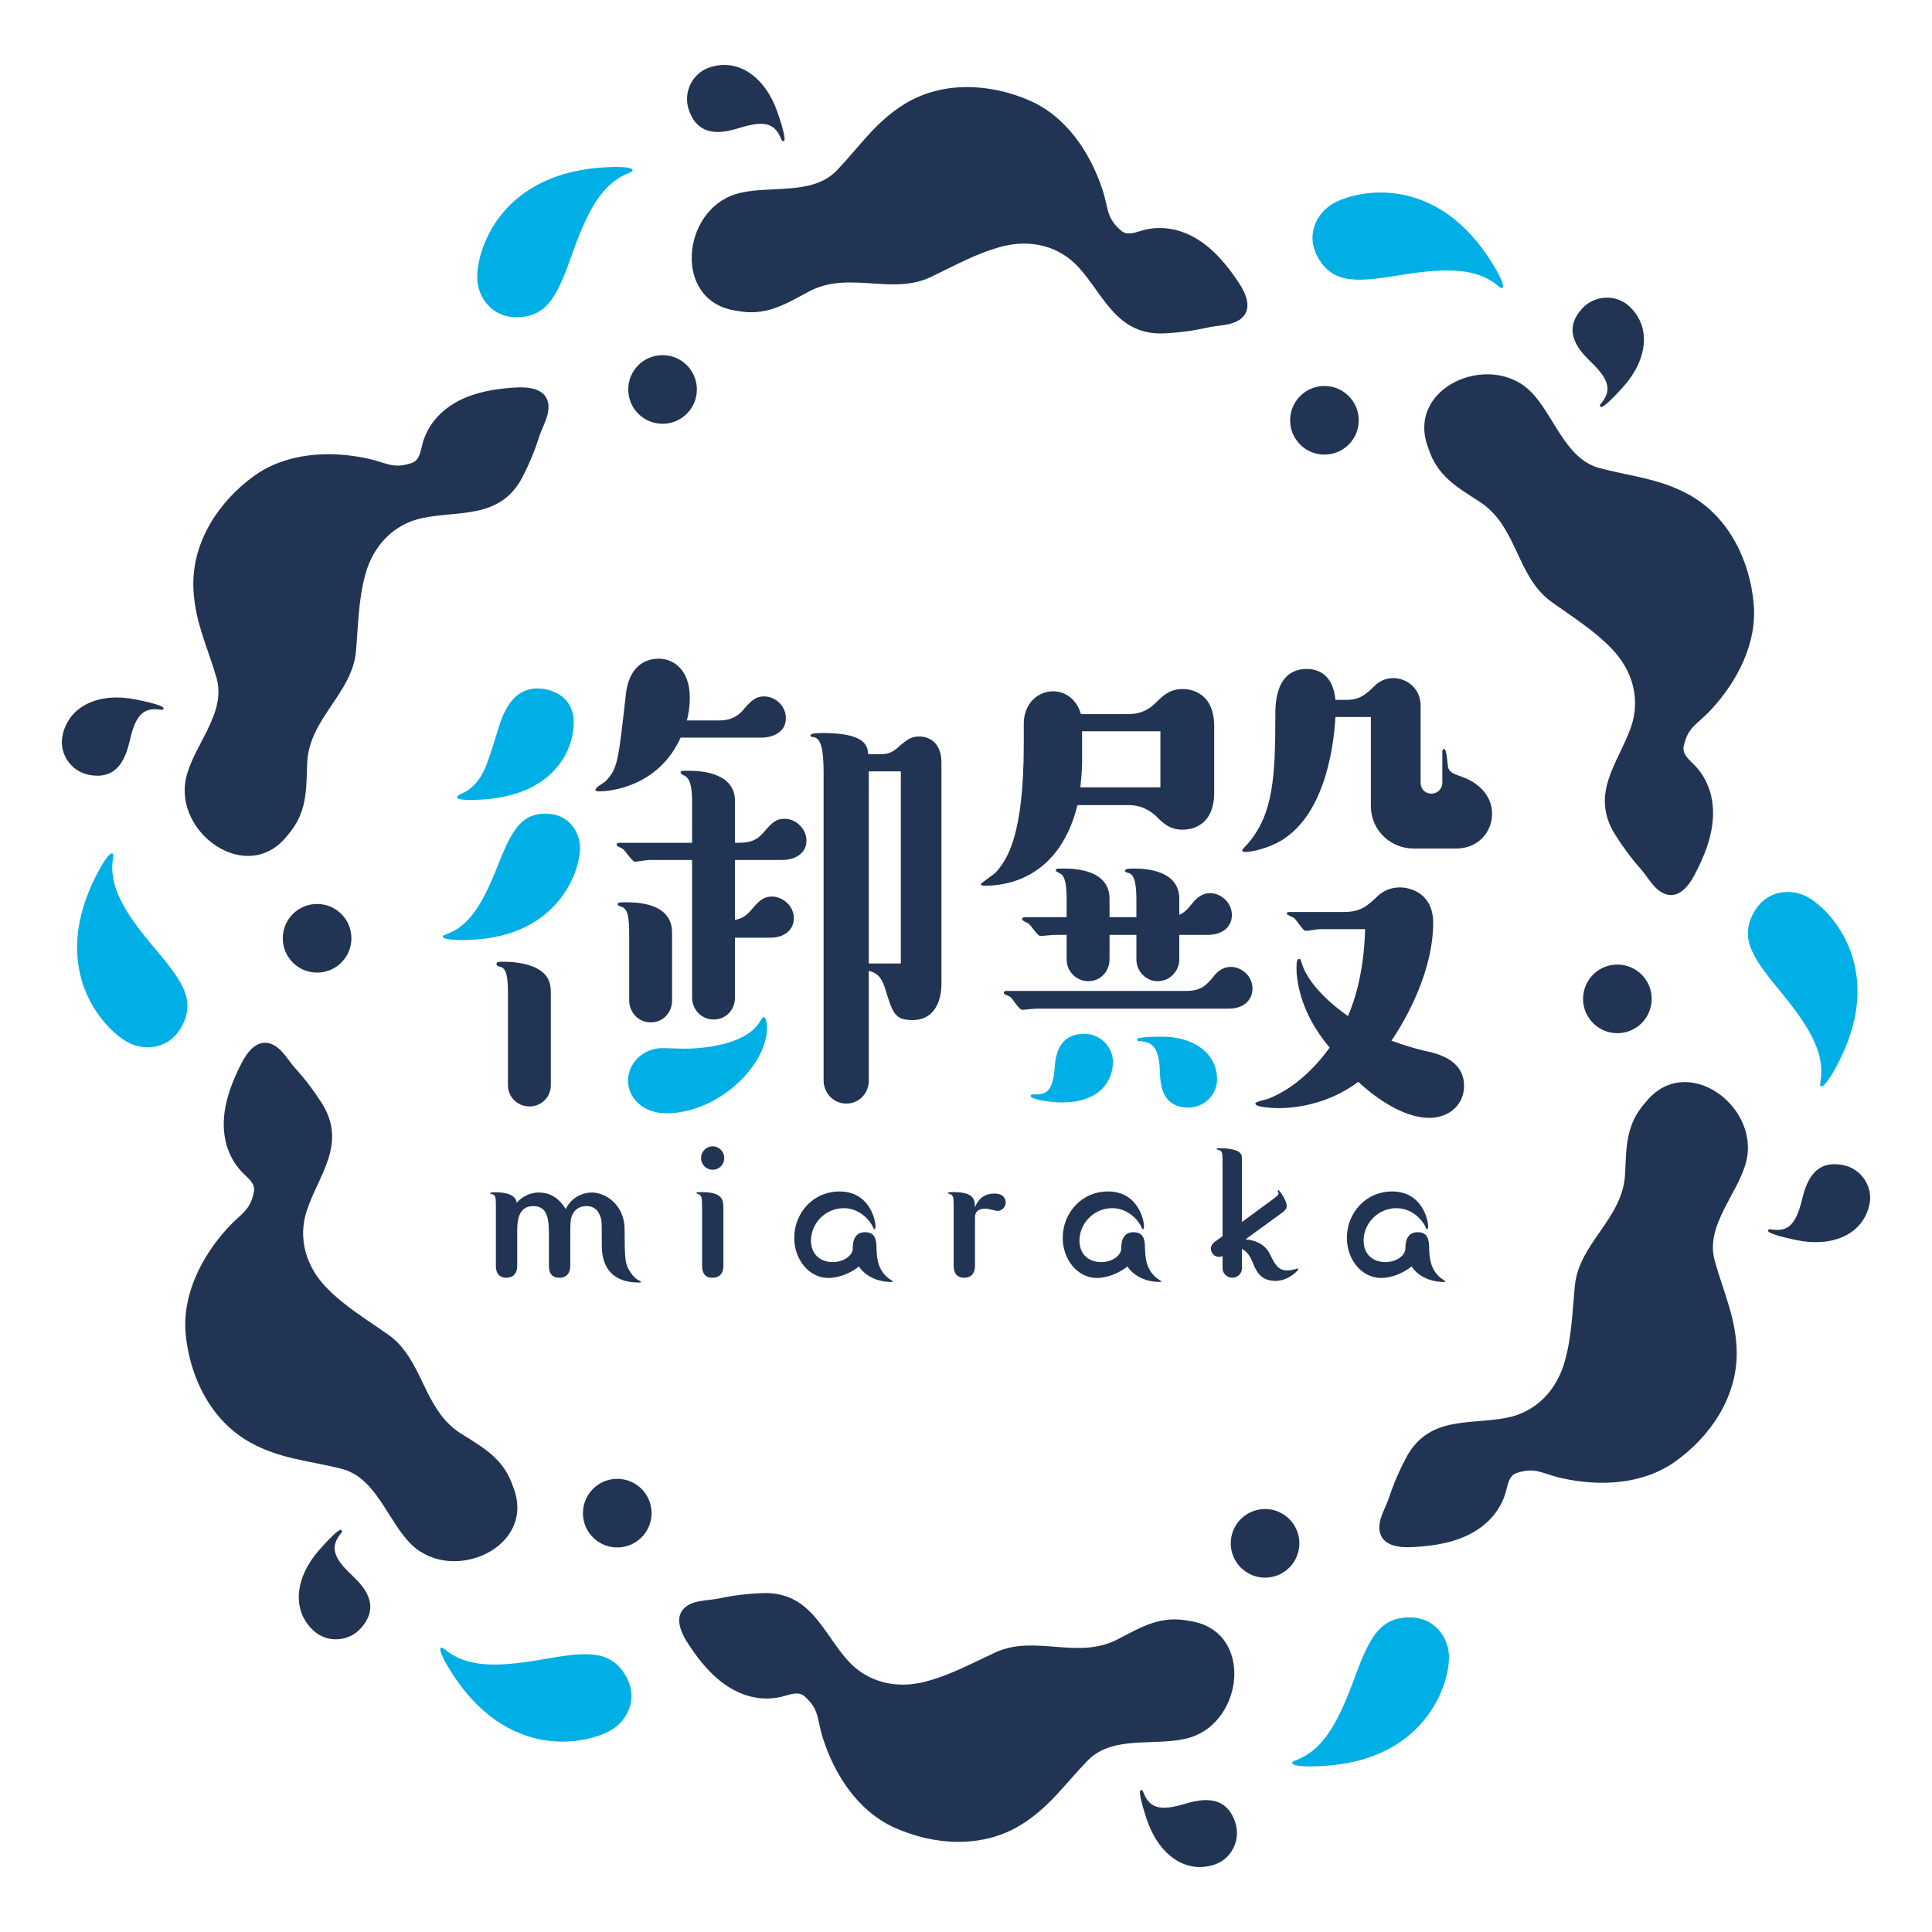 <?xml version="1.0" encoding="UTF-8"?>
<svg id="_レイヤー_1" data-name="レイヤー 1" xmlns="http://www.w3.org/2000/svg" viewBox="0 0 1500 1500">
  <g>
    <path d="M888.136,178.558c-5.284,1.324-12.588,4.931-17.586.622-11.989-10.324-9.615-16.883-14.691-32.198-9.341-28.259-27.782-56.321-56.177-68.792-30.61-13.443-67.832-15.66-97.516,2.64-22.555,13.904-34.627,32.812-52.323,51.345-19.658,20.584-53.966,10.9-78.729,18.583-42.315,13.127-48.798,83.741.783,90.534,22.476,4.42,36.973-4.626,55.939-14.844,30.94-16.669,64.306,3.111,94.779-11.343,18.379-8.718,35.065-18.279,54.674-23.556,22.387-6.025,44.908-.869,60.324,16.196,19.641,21.746,29.547,53.029,66.994,51.074,11.139-.582,22.225-2.068,33.103-4.543,8.266-1.881,18.874-1.243,25.838-6.868,9.236-7.468,3.693-19.702-1.643-27.736-6.781-10.21-14.375-20.019-23.801-27.853-14.213-11.814-31.696-17.838-49.968-13.26Z" fill="#213453"/>
    <path d="M506.286,277.006c14.013-4.487,29.012,3.235,33.499,17.248,4.487,14.013-3.235,29.011-17.248,33.499-14.013,4.488-29.011-3.234-33.499-17.248-4.488-14.013,3.234-29.012,17.248-33.499Z" fill="#213453"/>
    <path d="M370.523,216.491c-.79-21.624,17.567-83.647,102.521-86.749,3.091-.113,18.02-.658,18.133,2.431.038,1.029-.476,1.048-3.013,2.172-20.331,7.96-31.442,28.473-42.687,59.301-11.69,32.907-18.736,51.724-42.934,52.608-21.108.771-31.512-15.862-32.019-29.763Z" fill="#00afe5"/>
    <path d="M550.465,52.494c23.115-7.95,43.99,7.97,53.124,34.528,1.353,3.934,7.443,21.64,4.984,22.486-.984.338-1.645.017-2.66-2.935-4.706-10.482-12.298-13.37-31.648-7.264-10.006,2.889-31.322,9.672-39.442-13.936-4.736-13.77,2.855-28.48,15.642-32.878Z" fill="#213453"/>
    <path d="M328.2,343.862c-1.517,5.232-2.079,13.359-8.319,15.506-14.957,5.158-19.428-.196-35.215-3.523-29.118-6.161-62.648-4.362-87.723,13.889-27.029,19.675-47.69,50.716-46.83,85.577.653,26.488,10.909,46.44,18.008,71.061,7.883,27.349-17.761,52.113-23.595,77.375-9.969,43.168,47.771,84.331,78.609,44.917,15.138-17.192,14.624-34.271,15.347-55.803,1.181-35.125,35.073-53.989,37.932-87.595,1.724-20.268,1.868-39.499,7.184-59.097,6.069-22.375,21.865-39.235,44.372-43.96,28.678-6.017,60.694,1.179,77.863-32.156,5.107-9.916,9.406-20.242,12.746-30.886,2.538-8.089,8.432-16.932,7.079-25.781-1.8-11.74-15.161-13.113-24.789-12.549-12.235.717-24.534,2.338-36.05,6.535-17.364,6.33-31.373,18.4-36.621,36.491Z" fill="#213453"/>
    <path d="M220.177,722.73c3.181-14.366,17.405-23.435,31.772-20.255,14.366,3.181,23.435,17.405,20.254,31.771-3.18,14.367-17.405,23.435-31.771,20.255-14.367-3.18-23.435-17.405-20.255-31.771Z" fill="#213453"/>
    <path d="M99.422,809.335c-19.08-10.208-63.418-57.302-23.315-132.259,1.459-2.727,8.507-15.899,11.232-14.441.908.486.665.939.359,3.697-3.362,21.573,8.764,41.503,29.735,66.744,22.542,26.671,35.25,42.235,23.827,63.586-9.964,18.624-29.573,19.236-41.839,12.673Z" fill="#00afe5"/>
    <path d="M48.463,571.497c4.773-23.973,29.039-33.991,56.583-28.507,4.08.812,22.444,4.468,21.936,7.018-.203,1.021-.814,1.43-3.876.82-11.425-1.213-17.744,3.891-22.213,23.683-2.543,10.099-7.418,31.931-31.903,27.057-14.281-2.843-23.167-16.809-20.527-30.071Z" fill="#213453"/>
    <path d="M187.981,910.115c3.756,3.946,10.494,8.524,9.207,14.996-3.076,15.52-9.953,16.686-20.779,28.649-19.987,22.053-35.319,51.927-32.179,82.781,3.386,33.259,19.798,66.742,50.348,83.555,23.213,12.775,45.615,13.963,70.461,20.229,27.598,6.963,36.077,41.589,54.964,59.351,32.274,30.352,96.915,1.199,78.394-45.292-7.229-21.736-22.243-29.893-40.481-41.362-29.751-18.709-28.98-57.49-56.574-76.884-16.642-11.697-33.184-21.505-47.438-35.968-16.274-16.511-22.885-38.649-15.632-60.473,9.245-27.806,31.585-51.842,11.432-83.463-5.995-9.406-12.75-18.32-20.265-26.566-5.71-6.266-10.382-15.811-18.708-19.099-11.049-4.357-18.964,6.494-23.325,15.097-5.543,10.931-10.336,22.373-12.509,34.435-3.276,18.189.096,36.371,13.083,50.015Z" fill="#213453"/>
    <path d="M461.164,1194.38c-10.81-9.983-11.481-26.839-1.498-37.649,9.983-10.81,26.839-11.481,37.649-1.498,10.81,9.983,11.481,26.838,1.498,37.649-9.983,10.81-26.839,11.481-37.649,1.499Z" fill="#213453"/>
    <path d="M475.213,1342.807c-18.428,11.343-81.443,25.931-126.004-46.465-1.621-2.634-9.452-15.356-6.819-16.977.877-.54,1.146-.102,3.374,1.551,16.944,13.769,40.269,13.33,72.637,7.924,34.395-6.043,54.241-9.184,66.934,11.438,11.072,17.988,1.725,35.236-10.121,42.528Z" fill="#00afe5"/>
    <path d="M244.033,1266.566c-18.308-16.196-14.741-42.206,3.868-63.241,2.756-3.116,15.163-17.14,17.111-15.417.779.69.825,1.423-1.243,3.761-6.802,9.259-5.574,17.289,9.274,31.118,7.445,7.283,23.851,22.49,7.308,41.188-9.648,10.906-26.189,11.55-36.317,2.59Z" fill="#213453"/>
    <path d="M606.964,1317.352c5.3-1.258,12.649-4.773,17.592-.402,11.859,10.474,9.403,17.002,14.287,32.379,8.987,28.374,27.074,56.664,55.311,69.49,30.439,13.825,67.631,16.508,97.542-1.419,22.727-13.621,35.035-32.376,52.962-50.686,19.914-20.336,54.099-10.224,78.955-17.595,42.476-12.597,49.843-83.124.35-90.536-22.419-4.702-37.028,4.162-56.121,14.142-31.146,16.281-64.262-3.916-94.914,10.156-18.486,8.487-35.291,17.838-54.965,22.869-22.46,5.744-44.916.307-60.117-16.95-19.367-21.99-28.881-53.395-66.349-51.909-11.145.442-22.249,1.789-33.157,4.128-8.289,1.777-18.888,1.007-25.922,6.544-9.329,7.352-3.94,19.654,1.296,27.754,6.653,10.294,14.124,20.197,23.45,28.149,14.064,11.991,31.47,18.234,49.799,13.885Z" fill="#213453"/>
    <path d="M990.001,1223.711c-14.068,4.312-28.969-3.598-33.281-17.666-4.312-14.068,3.598-28.968,17.666-33.28,14.068-4.312,28.968,3.597,33.28,17.666,4.312,14.068-3.597,28.969-17.666,33.281Z" fill="#213453"/>
    <path d="M1124.989,1285.916c.519,21.633-18.613,83.42-103.599,85.459-3.092.074-18.027.432-18.101-2.658-.025-1.029.489-1.042,3.04-2.134,20.429-7.705,31.796-28.077,43.426-58.762,12.101-32.758,19.382-51.485,43.59-52.066,21.116-.506,31.311,16.255,31.644,30.162Z" fill="#00afe5"/>
    <path d="M943.016,1447.652c-23.213,7.66-43.887-8.52-52.688-35.19-1.304-3.95-7.171-21.732-4.702-22.546.988-.326,1.645.004,2.623,2.968,4.574,10.54,12.129,13.523,31.554,7.659,10.041-2.764,31.441-9.279,39.264,14.429,4.563,13.828-3.211,28.442-16.052,32.68Z" fill="#213453"/>
    <path d="M1168.906,1159.087c1.583-5.212,2.246-13.332,8.512-15.401,15.021-4.971,19.424.439,35.168,3.964,29.038,6.525,62.589,5.146,87.89-12.79,27.273-19.335,48.322-50.115,47.898-84.984-.322-26.494-10.327-46.573-17.117-71.281-7.54-27.445,18.412-51.886,24.562-77.073,10.509-43.04-46.712-84.923-78.041-45.898-15.352,17.001-15.052,34.086-16.045,55.607-1.62,35.107-35.746,53.546-39.026,87.114-1.977,20.245-2.362,39.472-7.923,59.003-6.349,22.297-22.355,38.958-44.919,43.401-28.752,5.657-60.674-1.939-78.26,31.179-5.231,9.851-9.659,20.122-13.132,30.724-2.639,8.056-8.643,16.825-7.401,25.69,1.653,11.762,14.995,13.302,24.63,12.858,12.243-.564,24.562-2.03,36.129-6.083,17.442-6.112,31.601-18.005,37.075-36.03Z" fill="#213453"/>
    <path d="M1281.669,781.604c-3.36,14.325-17.697,23.215-32.023,19.855-14.325-3.36-23.215-17.697-19.855-32.023,3.36-14.326,17.697-23.215,32.022-19.855,14.326,3.36,23.215,17.697,19.856,32.022Z" fill="#213453"/>
    <path d="M1403.51,696.519c18.95,10.446,62.696,58.092,21.657,132.54-1.493,2.709-8.705,15.792-11.412,14.299-.902-.497-.653-.947-.313-3.701,3.632-21.529-8.244-41.609-28.897-67.111-22.206-26.952-34.719-42.673-23.029-63.879,10.197-18.498,29.811-18.864,41.994-12.149Z" fill="#00afe5"/>
    <path d="M1451.476,934.975c-5.072,23.912-29.462,33.625-56.936,27.797-4.069-.863-22.386-4.749-21.846-7.293.216-1.018.832-1.419,3.886-.772,11.409,1.356,17.791-3.669,22.508-23.403,2.669-10.067,7.817-31.836,32.239-26.655,14.244,3.022,22.955,17.098,20.149,30.326Z" fill="#213453"/>
    <path d="M1316.232,594.635c-3.706-3.992-10.387-8.655-9.018-15.11,3.27-15.48,10.161-16.56,21.136-28.387,20.262-21.801,35.966-51.481,33.213-82.372-2.969-33.299-18.96-66.985-49.298-84.179-23.051-13.065-45.437-14.533-70.202-21.11-27.508-7.308-35.554-42.037-54.217-60.034-31.891-30.754-96.892-2.412-78.955,44.307,6.956,21.825,21.867,30.169,39.96,41.866,29.514,19.08,28.258,57.848,55.606,77.587,16.495,11.904,32.912,21.919,46.984,36.56,16.066,16.714,22.399,38.933,14.874,60.664-9.592,27.688-32.232,51.442-12.476,83.313,5.876,9.48,12.52,18.478,19.93,26.818,5.631,6.337,10.183,15.94,18.467,19.332,10.994,4.495,19.043-6.256,23.513-14.803,5.679-10.861,10.616-22.242,12.939-34.276,3.504-18.147.359-36.369-12.456-50.175Z" fill="#213453"/>
    <path d="M1046.606,306.974c10.684,10.117,11.144,26.98,1.027,37.665-10.117,10.684-26.98,11.144-37.665,1.027-10.684-10.117-11.144-26.98-1.027-37.664,10.117-10.684,26.98-11.144,37.665-1.027Z" fill="#213453"/>
    <path d="M1034.408,158.396c18.568-11.111,81.761-24.909,125.412,48.039,1.588,2.654,9.259,15.473,6.606,17.061-.883.529-1.147.088-3.355-1.594-16.771-13.98-40.099-13.833-72.532-8.833-34.468,5.612-54.351,8.504-66.785-12.275-10.846-18.125-1.284-35.255,10.653-42.398Z" fill="#00afe5"/>
    <path d="M1264.624,237.512c18.104,16.424,14.212,42.387-4.659,63.187-2.795,3.081-15.376,16.948-17.302,15.201-.771-.699-.808-1.433,1.29-3.746,6.917-9.174,5.79-17.218-8.883-31.232-7.353-7.375-23.567-22.787-6.792-41.277,9.784-10.784,26.332-11.221,36.347-2.135Z" fill="#213453"/>
  </g>
  <path d="M450.313,658.353c0,18.647-17.759,71.481-91.015,71.481-2.665,0-15.539,0-15.539-2.664,0-.887.443-.887,2.663-1.776,17.759-6.215,27.972-23.531,38.625-49.726,11.102-27.97,17.761-43.953,38.628-43.953,18.202,0,26.638,14.65,26.638,26.638Z" fill="#00afe5"/>
  <path d="M445.43,561.121c0,21.755-16.427,59.938-80.361,59.938-2.663,0-10.211,0-10.211-2.22,0-1.331,7.102-4.44,7.991-4.884,11.988-8.879,14.653-17.759,23.532-46.617,3.551-11.543,10.211-32.854,31.077-32.854,6.216,0,27.972,3.107,27.972,26.638Z" fill="#00afe5"/>
  <path d="M427.669,842.605c0,9.323-7.545,16.427-16.427,16.427-10.211,0-16.87-7.992-16.87-16.427v-70.594c0-12.875-.888-19.978-5.771-21.311-1.777-.444-3.108-.887-3.108-2.22,0-1.776.888-1.776,6.216-1.776,2.22,0,19.09,0,28.858,7.548,3.997,3.108,7.102,7.548,7.102,15.983v72.369Z" fill="#213453"/>
  <path d="M558.201,559.345c7.102,0,13.319-1.776,18.647-7.992,5.771-6.659,9.322-10.655,16.427-10.655,8.879,0,16.87,7.548,16.87,16.871,0,11.543-11.099,15.096-18.647,15.096h-63.043c-17.316,38.181-54.61,41.734-63.046,41.734-1.331,0-3.108,0-3.108-1.333,0-1.776,6.659-5.327,7.991-6.659,9.325-9.768,9.768-15.539,15.541-66.597,2.22-21.754,14.207-28.415,25.749-28.415,11.545,0,23.975,8.881,23.975,30.192,0,8.435-1.331,13.763-2.22,17.759h24.863Z" fill="#213453"/>
  <path d="M570.631,714.295c3.554-.888,7.993-2.22,11.988-7.104,6.216-7.104,9.325-11.1,16.873-11.1s16.87,6.661,16.87,16.871c0,8.436-6.659,15.096-18.647,15.096h-27.083v46.617c0,9.323-7.102,16.871-16.427,16.871-10.654,0-16.87-8.879-16.87-16.871v-106.999h-33.3c-1.774,0-9.322,1.333-11.099,1.333-2.22,0-7.548-8.879-9.322-9.768-.888-.888-4.885-2.22-4.885-3.108,0-1.331.888-1.776,1.777-1.776h56.829v-30.635c0-8.435-.445-17.316-4.44-20.423-.445-.888-4.44-2.22-4.44-3.108,0-1.776.443-1.776,6.214-1.776,11.545,0,35.963,2.22,35.963,23.531v32.41c8.436,0,15.096,0,21.755-7.548,6.216-7.104,9.325-11.099,16.873-11.099,8.434,0,16.87,7.548,16.87,16.871,0,10.655-9.768,15.095-18.647,15.095h-36.851v46.619Z" fill="#213453"/>
  <path d="M521.795,776.895c0,9.323-7.105,16.871-16.427,16.871-10.656,0-16.873-8.879-16.873-16.871v-51.057c0-13.32-.888-19.98-5.771-21.755-1.331-.444-3.108-.888-3.108-1.776,0-1.776.888-1.776,7.105-1.776,12.873,0,35.074,2.663,35.074,23.531v52.833Z" fill="#213453"/>
  <path d="M514.247,813.746c2.663,0,14.65.444,17.316.444,3.551,0,46.173,0,58.604-21.312,1.331-1.776,1.777-3.107,3.108-3.107s2.22,4.884,2.22,7.991c0,30.192-38.625,66.597-78.139,66.597-17.761,0-29.749-11.543-29.749-25.306,0-14.207,12.433-25.306,26.64-25.306Z" fill="#00afe5"/>
  <path d="M713.577,571.796c-6.641,0-9.728,3.086-13.75,6.174-4.444,4.021-7.997,7.576-15.529,7.576h-10.242c-.42-6.22-1.777-16.416-35.029-16.416-3.133,0-9.774,0-9.774,1.778,0,1.309,1.309,1.309,2.197,1.309,5.332.889,7.997,7.109,7.997,27.547v239.269c0,8.465,6.641,17.772,17.771,17.772,9.776,0,17.305-7.997,17.305-17.772v-85.213c7.997,1.778,10.665,7.109,12.861,14.218,5.8,19.082,7.577,23.946,21.327,23.946,15.995,0,22.215-13.75,22.215-27.968v-171.829c0-20.391-15.574-20.391-17.351-20.391ZM699.407,748.021h-24.882v-149.145h24.882v149.145Z" fill="#213453"/>
  <path d="M918.284,534.942c-9.774,0-15.106,4.864-20.907,10.663-4.864,4.864-11.505,8.84-20.859,8.84h-37.274c-3.556-12.394-12.909-17.726-21.747-17.726-11.133,0-22.638,8.886-22.638,25.302v15.528c0,71.463-12.907,90.124-22.215,100.319-1.777,1.356-11.085,7.997-11.085,8.465,0,1.31,1.731,1.31,2.619,1.31,8.888,0,56.872,0,72.398-62.577h39.941c7.997,0,15.106,3.087,20.859,8.419,6.221,6.221,11.133,10.663,20.907,10.663,2.665,0,24.412,0,24.412-28.856v-51.493c0-28.857-22.215-28.857-24.412-28.857ZM900.933,611.269h-62.156c.888-8.419,1.356-14.171,1.356-20.859v-22.637h60.8v43.495Z" fill="#213453"/>
  <path d="M805.049,783.112c-2.22,0-9.768.887-11.545.887-2.22,0-7.545-8.879-8.879-9.768-.888-.887-5.328-2.22-5.328-3.107,0-1.333.888-1.777,1.777-1.777h139.411c11.988,0,15.539-3.995,21.31-10.655,2.22-3.108,6.659-7.992,13.764-7.992,8.434,0,16.87,7.104,16.87,16.871,0,7.992-5.771,15.54-18.647,15.54h-148.733Z" fill="#213453"/>
  <path d="M882.302,712.075v-12.432c0-11.543-.888-19.98-5.774-21.755-1.774-.444-3.106-.888-3.106-1.776,0-1.776,3.994-1.776,7.102-1.776,7.991,0,35.074.887,35.074,23.531v12.43c4.44-2.22,6.216-3.995,11.099-10.211,1.777-1.777,5.774-6.661,12.876-6.661,8.436,0,16.873,7.548,16.873,16.871,0,10.212-8.436,15.54-18.649,15.54h-22.198v19.091c0,8.879-7.102,16.871-16.87,16.871-8.879,0-16.427-7.548-16.427-16.871v-19.091h-20.867v19.091c0,9.323-7.105,16.871-16.427,16.871-8.882,0-16.873-7.104-16.873-16.871v-19.091h-9.322c-1.777,0-9.325.887-11.102.887-2.22,0-7.548-8.879-9.322-9.766-.888-.444-4.885-2.22-4.885-3.108s.888-1.776,1.777-1.776h32.854v-12.432c0-9.323-.443-19.091-4.883-21.311-.445-.444-3.554-1.776-3.554-2.22,0-1.776.445-1.776,6.216-1.776,9.768,0,35.52,1.331,35.52,23.531v14.207h20.867Z" fill="#213453"/>
  <path d="M824.139,855.924c-10.211,0-23.975-2.664-23.975-4.884,0-.444.445-1.333,1.334-1.333,9.322,0,15.539,0,17.316-19.978.443-8.436,2.22-27.083,23.087-27.083,11.988,0,22.198,9.768,22.198,22.199,0,5.772-2.663,31.079-39.959,31.079Z" fill="#00afe5"/>
  <path d="M922.704,859.919c-21.312,0-21.755-19.091-22.201-27.97-.443-17.316-4.883-22.642-14.65-23.531-2.665,0-3.108-.444-3.108-1.333,0-2.22,15.984-2.22,19.535-2.22,23.975,0,42.622,12.432,42.622,33.299,0,11.543-9.768,21.755-22.198,21.755Z" fill="#00afe5"/>
  <path d="M1046.131,543.362c9.765,0,15.093-4.884,20.867-10.656,5.328-5.327,11.099-6.215,14.65-6.215,11.099,0,21.312,8.435,21.312,21.311v59.938c0,4.884,3.551,8.435,8.434,8.435,4.885,0,8.436-3.995,8.436-8.435v-24.419c0-.444,0-1.776,1.331-1.776,2.22,0,2.665,12.43,3.108,14.207.888,2.664,2.22,4.44,8.879,6.659,21.312,7.104,25.306,21.311,25.306,29.303,0,13.763-10.211,27.082-27.969,27.082h-32.854c-17.761,0-33.3-13.763-33.3-33.299v-68.817h-27.526c-.888,17.316-6.216,71.037-38.625,93.68-8.436,6.215-23.087,11.099-31.968,11.099-1.331,0-1.774-.888-1.774-1.331,0-.444,4.44-5.328,5.328-6.216,18.647-22.642,20.421-50.613,20.421-99.007,0-7.992,0-35.518,24.421-35.518,8.879,0,20.421,4.44,22.198,23.975h9.325Z" fill="#213453"/>
  <path d="M1024.818,721.398c-1.777,0-9.322,1.331-11.099,1.331-2.22,0-7.548-9.323-9.325-10.212-.886-.443-5.328-2.22-5.328-3.107,0-1.333,1.334-1.333,2.222-1.333h42.177c12.876,0,18.204-4.884,25.306-11.543,2.22-2.22,7.993-7.548,18.204-7.548,8.436,0,25.749,4.884,25.749,27.528,0,36.406-19.978,73.257-32.409,91.459,9.768,3.552,16.87,5.772,26.195,7.992,8.879,1.776,30.189,6.659,30.189,27.082,0,14.652-11.542,24.863-27.081,24.863-22.644,0-46.619-19.98-55.055-27.97-24.861,18.647-51.944,20.423-61.712,20.423-3.108,0-18.204-.444-18.204-3.551,0-1.777,9.325-3.108,10.656-3.997,20.867-8.435,36.851-25.306,47.062-39.514-23.975-27.97-25.752-54.61-25.752-61.269,0-3.997,0-7.548,2.22-7.548.888,0,.888.444,1.777,3.108,4.885,16.87,24.418,33.299,35.963,41.289,5.771-13.319,12.43-35.518,13.319-67.484h-35.074Z" fill="#213453"/>
  <g>
    <path d="M442.75,982.798c0,3.731-1.297,9.246-8.596,9.246-5.029,0-7.947-2.759-7.947-9.246v-22.06c0-12.489-.164-24.332-12.167-24.332-12.491,0-12.491,13.302-12.491,20.276v26.116c0,3.731-1.297,9.246-8.596,9.246-3.407,0-7.947-1.621-7.947-9.246v-43.309c0-9.571,0-10.544-1.95-12.003-.484-.162-2.594-.651-2.594-.975,0-.811,2.918-.811,4.056-.811,5.029,0,15.57.486,16.707,8.111,5.029-5.839,11.843-7.949,17.031-7.949,7.463,0,15.086,3.083,20.927,12.816,5.677-11.192,16.059-12.816,20.274-12.816,11.679,0,25.307,10.544,25.467,27.901.164,24.816.164,27.575,5.029,34.711,1.786,2.596,4.056,4.866,7.139,6.166.324.162.484.324.484.486,0,.649-.484.649-1.297.649-29.034,0-29.034-22.873-29.034-29.685,0-7.787,0-16.221-.324-18.493-.973-5.029-3.567-11.192-11.679-11.192-10.222,0-12.003,9.409-12.167,11.354-.324,2.11-.324,10.544-.324,13.789v21.249Z" fill="#213453"/>
    <path d="M561.659,982.798c0,3.731-1.297,9.246-8.596,9.246-4.056,0-7.952-1.946-7.952-9.246v-43.633c0-8.76-.16-9.733-1.621-11.354-.324-.486-2.918-1.137-2.918-1.624,0-.649,2.918-.649,4.056-.649,16.867,0,17.031,6.164,17.031,13.626v43.633ZM562.308,899.098c0,4.866-3.731,9.084-9.084,9.084-4.864,0-8.92-4.056-8.92-9.084s4.056-9.084,9.084-9.084,8.92,4.218,8.92,9.084Z" fill="#213453"/>
    <path d="M643.089,992.207c-14.761,0-26.44-14.113-26.44-31.144,0-19.141,14.437-36.011,35.2-36.011,22.708,0,27.901,21.411,27.901,27.088,0,.649-.164,2.272-.813,2.272-.484,0-.813-.811-.973-1.135-1.297-3.894-9.244-15.248-22.873-15.248-14.597,0-25.467,12.165-25.467,25.141,0,10.708,7.303,16.709,16.872,16.709,8.76,0,15.57-5.191,15.57-10.544,0-7.787,2.759-12.654,9.573-12.654,8.596,0,8.76,7.139,8.92,12.654.164,5.677.324,15.896,8.924,22.871.484.486,3.727,2.434,3.727,2.596,0,.486-.649.486-1.297.486-12.003,0-21.087-5.677-24.978-12.005-6.166,4.866-15.086,8.922-23.846,8.922Z" fill="#213453"/>
    <path d="M756.97,982.798c0,3.731-1.297,9.246-8.436,9.246-3.572,0-8.111-1.621-8.111-9.246v-43.471c0-8.922,0-9.895-1.462-11.516-.324-.486-3.078-1.137-3.078-1.624,0-.649,2.918-.649,4.216-.649,16.547,0,16.707,6.164,16.872,11.841,2.594-6.812,7.623-10.706,15.086-10.706,7.299,0,8.755,4.38,8.755,6.814,0,3.243-2.43,6.65-6.486,6.65-1.297,0-7.463-1.784-8.76-1.784-8.596,0-8.596,4.866-8.596,7.947v36.497Z" fill="#213453"/>
    <path d="M851.54,992.207c-14.761,0-26.44-14.113-26.44-31.144,0-19.141,14.437-36.011,35.2-36.011,22.708,0,27.901,21.411,27.901,27.088,0,.649-.164,2.272-.813,2.272-.484,0-.813-.811-.973-1.135-1.297-3.894-9.244-15.248-22.873-15.248-14.597,0-25.467,12.165-25.467,25.141,0,10.708,7.303,16.709,16.872,16.709,8.76,0,15.57-5.191,15.57-10.544,0-7.787,2.759-12.654,9.573-12.654,8.596,0,8.76,7.139,8.92,12.654.164,5.677.324,15.896,8.924,22.871.484.486,3.727,2.434,3.727,2.596,0,.486-.649.486-1.297.486-12.003,0-21.087-5.677-24.978-12.005-6.166,4.866-15.086,8.922-23.846,8.922Z" fill="#213453"/>
    <path d="M949.192,905.1c0-9.246,0-10.381-1.621-11.679-.489-.324-2.918-.811-2.918-1.297,0-.649.649-.649,2.106-.649,4.544,0,13.464.486,16.223,3.891,1.297,1.462,1.297,2.272,1.297,9.733v43.636l22.06-16.221c4.38-3.245,6.326-4.542,6.326-6.166,0-.324-.649-1.621-.649-1.946,0-.162.164-.486.489-.486.484,0,6.486,7.623,6.486,12.327,0,2.596-1.621,3.894-5.188,6.49l-26.764,19.463c13.948,1.299,17.844,9.409,18.817,11.354,3.891,7.787,6.326,12.816,13.46,12.816,2.434,0,5.193-.649,6.33-.973.324,0,1.621-.486,1.946-.486s.484.162.484.324c0,.973-7.458,9.244-17.84,9.244-11.843,0-15.086-7.947-17.844-14.759-1.786-4.218-3.896-7.787-8.111-10.057v14.924c0,4.216-3.407,7.461-7.623,7.461-3.896,0-7.463-3.245-7.463-7.461v-9.409c-.808.324-1.462.649-2.759.649-3.731,0-6.326-3.083-6.326-6.488,0-1.948,1.462-4.056,2.594-4.866l6.49-4.704v-54.666Z" fill="#213453"/>
    <path d="M1072.152,992.207c-14.761,0-26.44-14.113-26.44-31.144,0-19.141,14.437-36.011,35.2-36.011,22.708,0,27.901,21.411,27.901,27.088,0,.649-.164,2.272-.813,2.272-.489,0-.813-.811-.973-1.135-1.297-3.894-9.244-15.248-22.873-15.248-14.597,0-25.467,12.165-25.467,25.141,0,10.708,7.299,16.709,16.872,16.709,8.76,0,15.57-5.191,15.57-10.544,0-7.787,2.759-12.654,9.573-12.654,8.596,0,8.76,7.139,8.92,12.654.164,5.677.324,15.896,8.924,22.871.484.486,3.727,2.434,3.727,2.596,0,.486-.649.486-1.297.486-12.003,0-21.087-5.677-24.978-12.005-6.166,4.866-15.086,8.922-23.846,8.922Z" fill="#213453"/>
  </g>
</svg>